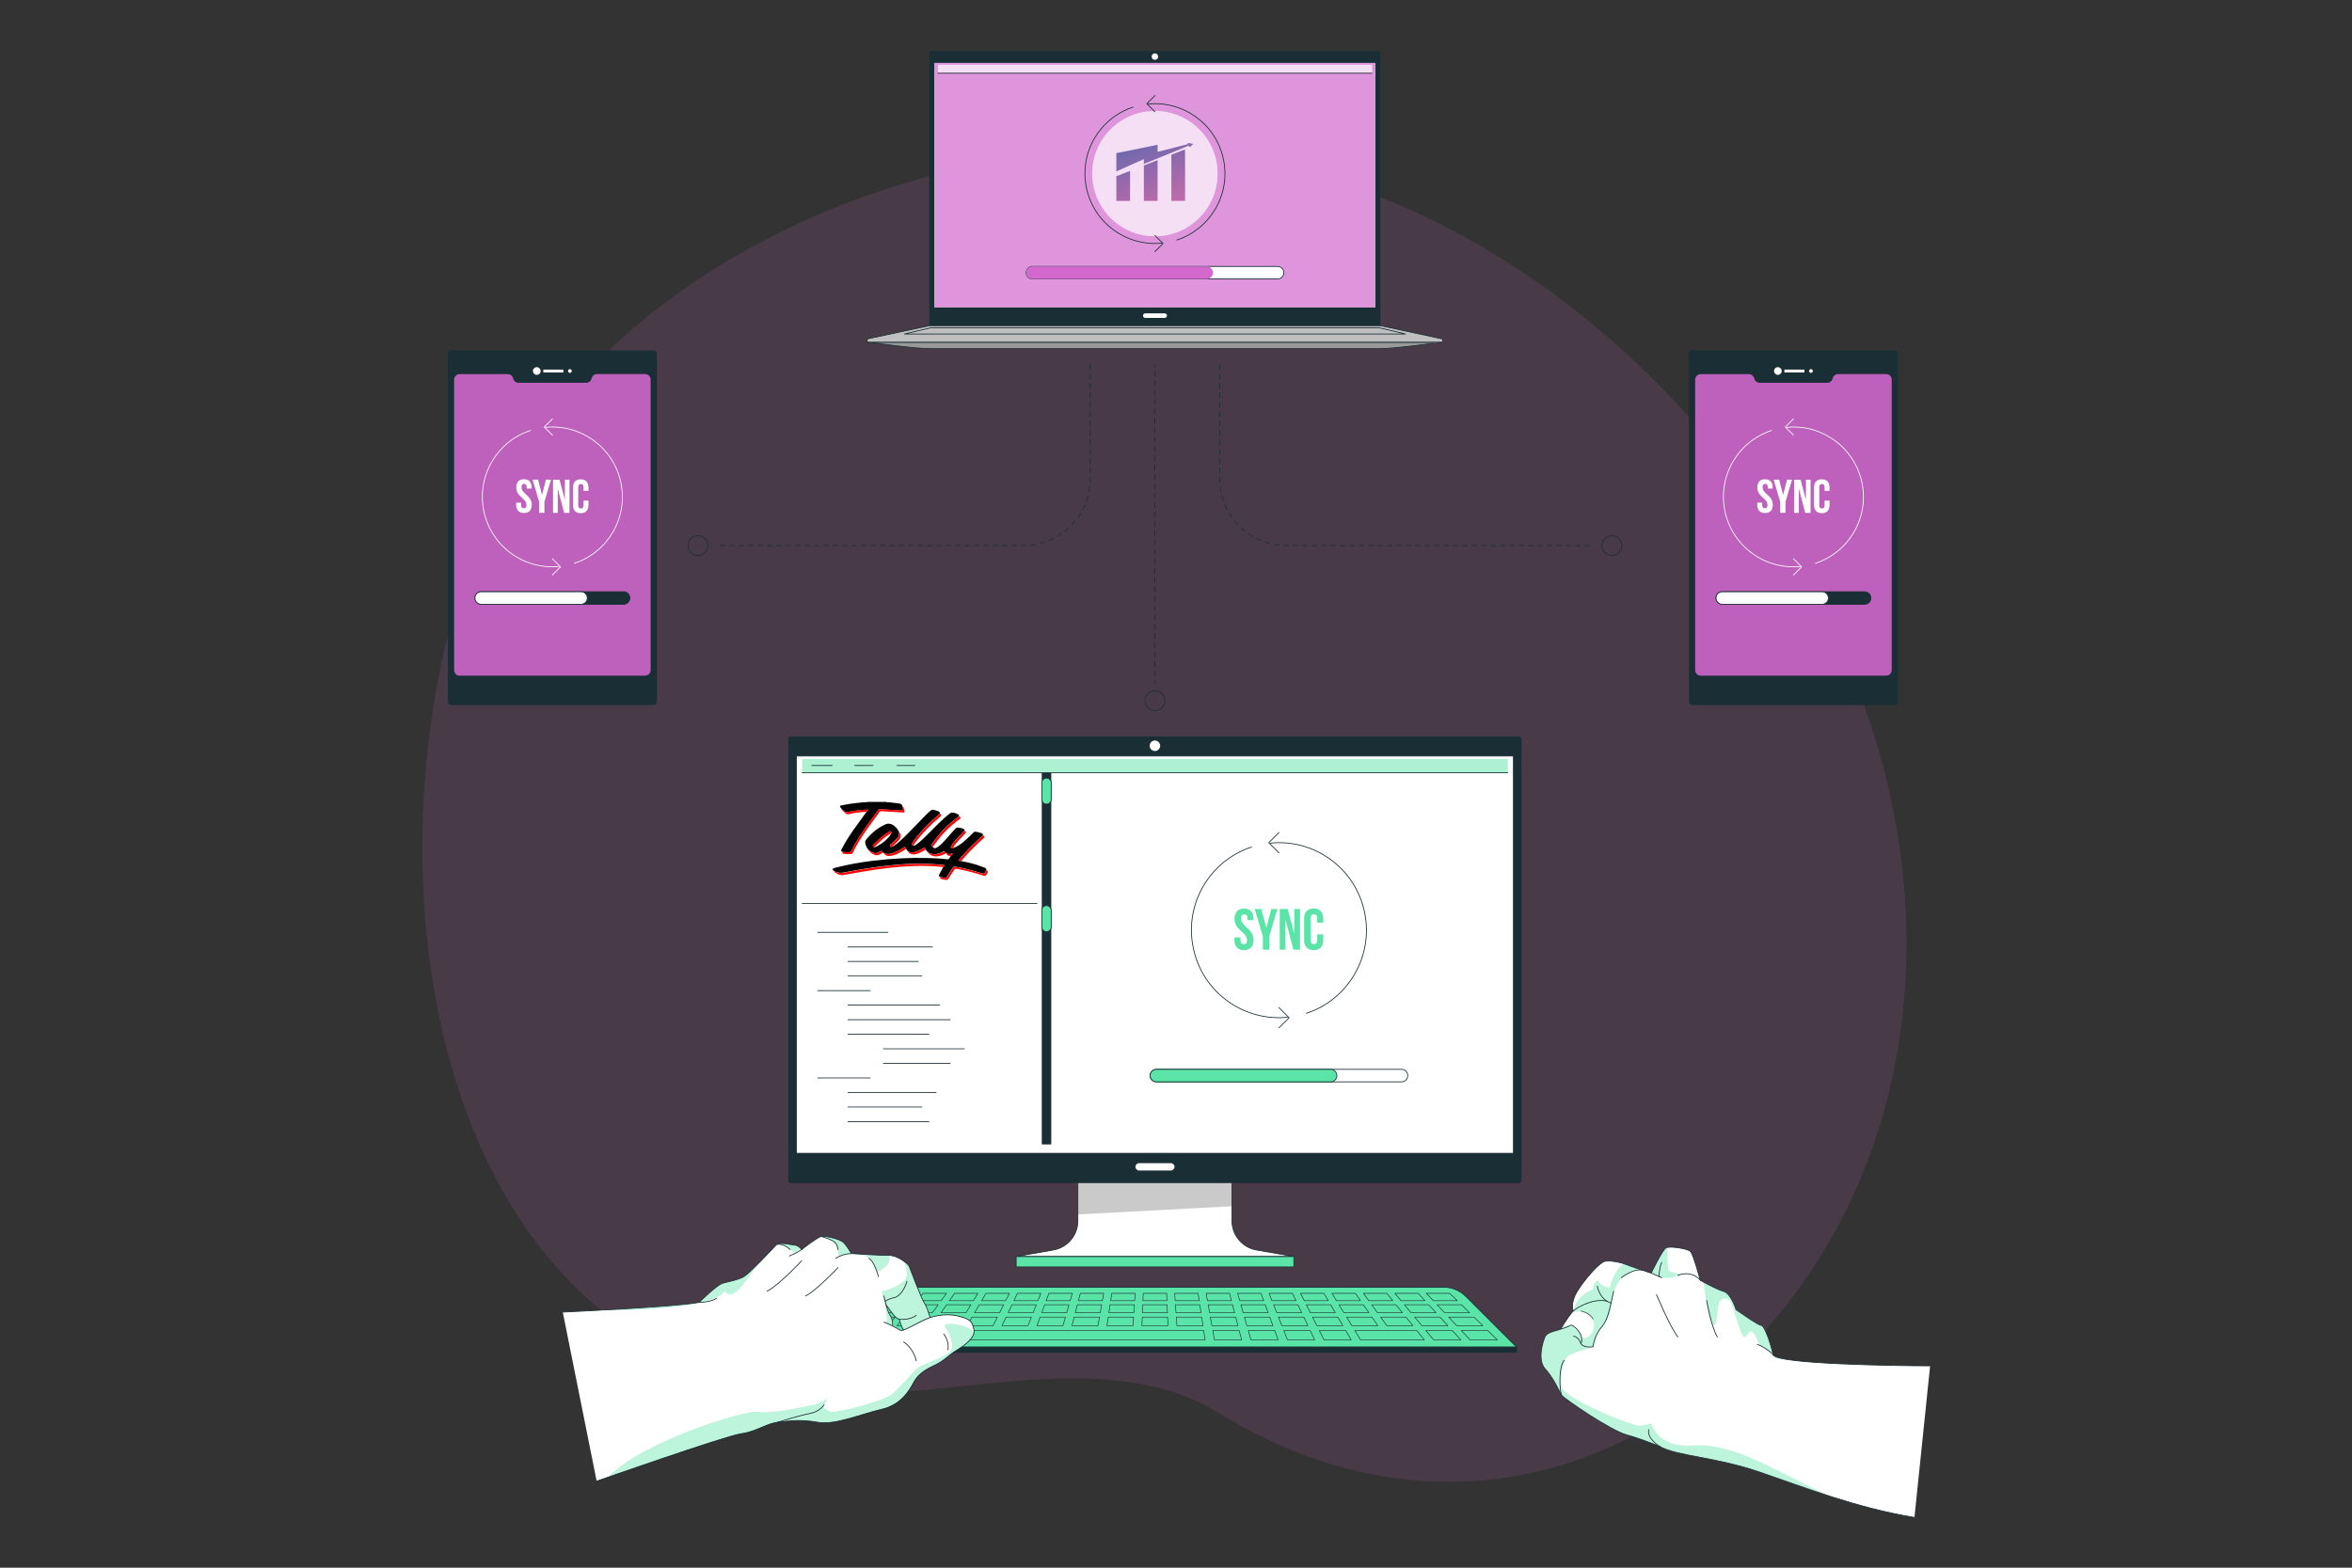 <?xml version="1.0" encoding="utf-8"?>
<!-- Generator: Adobe Illustrator 24.0.1, SVG Export Plug-In . SVG Version: 6.00 Build 0)  -->
<svg version="1.1" id="Layer_1" xmlns="http://www.w3.org/2000/svg" xmlns:xlink="http://www.w3.org/1999/xlink" x="0px" y="0px"
	 viewBox="0 0 3000 2000" style="enable-background:new 0 0 3000 2000;" xml:space="preserve">
<rect x="0" y="0" width="3000" height="2000" fill="#333333" stroke="none"/>
<style type="text/css">
	.st0{opacity:0.14;}
	.st1{fill:#D268CC;}
	.st2{opacity:0.7;fill:#D268CC;}
	.st3{fill:none;stroke:#1A2E35;stroke-linecap:round;stroke-linejoin:round;}
	.st4{fill:none;stroke:#1A2E35;stroke-linecap:round;stroke-linejoin:round;stroke-dasharray:5.969,5.969;}
	.st5{fill:none;stroke:#1A2E35;stroke-linecap:round;stroke-linejoin:round;stroke-miterlimit:10;stroke-dasharray:6;}
	.st6{fill:none;stroke:#1A2E35;stroke-linecap:round;stroke-linejoin:round;stroke-miterlimit:10;}
	.st7{fill:#1A2E35;}
	.st8{fill:#FFFFFF;}
	.st9{fill:#999999;stroke:#1A2E35;stroke-linecap:round;stroke-linejoin:round;stroke-miterlimit:10;}
	.st10{fill:#BFBFBF;stroke:#1A2E35;stroke-linecap:round;stroke-linejoin:round;stroke-miterlimit:10;}
	.st11{opacity:0.7;fill:#FFFFFF;}
	.st12{fill:#FFFFFF;stroke:#1A2E35;stroke-linecap:round;stroke-linejoin:round;stroke-miterlimit:10;}
	.st13{opacity:0.89;fill:#D268CC;}
	.st14{fill:none;stroke:#FFFFFF;stroke-linecap:round;stroke-linejoin:round;stroke-miterlimit:10;}
	.st15{fill:#1A2E35;stroke:#1A2E35;stroke-miterlimit:10;}
	.st16{opacity:0.3;clip-path:url(#XMLID_2_);fill-opacity:0.7;}
	.st17{opacity:0.5;fill:#5AE4A7;}
	.st18{fill:#5AE4A7;}
	.st19{fill:#5AE4A7;stroke:#1A2E35;stroke-linecap:round;stroke-linejoin:round;stroke-miterlimit:10;}
	.st20{fill:#1A2E35;stroke:#1A2E35;stroke-linecap:round;stroke-linejoin:round;stroke-miterlimit:10;}
	.st21{fill:none;stroke:#1A2E35;stroke-width:0.75;stroke-linecap:round;stroke-linejoin:round;stroke-miterlimit:10;}
	.st22{opacity:0.4;fill:#5AE4A7;}
	.st23{fill:url(#SVGID_1_);}
	.st24{fill:url(#SVGID_2_);}
	.st25{fill:url(#SVGID_3_);}
	.st26{fill:url(#SVGID_4_);}
	.st27{fill:#030202;}
	.st28{fill:#020101;}
	.st29{fill:#F50707;}
	.st30{fill:#F40708;}
	.st31{fill:#F50607;}
	.st32{fill:#F50708;}
	.st33{fill:#F40809;}
	.st34{fill:#EF0B0B;}
	.st35{fill:#F60607;}
</style>
<g class="st0">
	<path class="st1" d="M2305.1,1628.4c-0.6,0.9-1.3,1.9-1.9,2.8c-178.2,258.1-477.1,338.9-748.7,171.3
		c-141.6-87.3-339.4-17.1-494.5-24c-534.8-23.7-609.8-723.8-440.6-1111.1c152.7-349.5,620.5-531.5,980.2-463
		c316.1,60.2,585.2,298.7,728,581c14.3,28.3,27.4,57.2,39.2,86.7C2465.1,1118,2457.1,1405.9,2305.1,1628.4z"/>
	<path class="st2" d="M2305.1,1628.4c-0.6,0.9-1.3,1.9-1.9,2.8c-178.2,258.1-477.1,338.9-748.7,171.3
		c-141.6-87.3-339.4-17.1-494.5-24c-534.8-23.7-609.8-723.8-440.6-1111.1c152.7-349.5,620.5-531.5,980.2-463
		c316.1,60.2,585.2,298.7,728,581c14.3,28.3,27.4,57.2,39.2,86.7C2465.1,1118,2457.1,1405.9,2305.1,1628.4z"/>
</g>
<g>
	<g>
		<line class="st3" x1="1473.1" y1="465.3" x2="1473.1" y2="468.3"/>
		<line class="st4" x1="1473.1" y1="474.3" x2="1473.1" y2="865.3"/>
		<line class="st3" x1="1473.1" y1="868.3" x2="1473.1" y2="871.3"/>
	</g>
</g>
<g>
	<path class="st5" d="M1555.7,465.3v145.4c0,47.1,38.2,85.4,85.4,85.4h391.2"/>
	<path class="st5" d="M1390.6,465.3v145.4c0,47.1-38.2,85.4-85.4,85.4H914"/>
</g>
<path class="st6" d="M1485.8,893.9c0-7-5.7-12.7-12.7-12.7c-7,0-12.7,5.7-12.7,12.7c0,7,5.7,12.7,12.7,12.7
	C1480.1,906.5,1485.8,900.9,1485.8,893.9z"/>
<g>
	<path class="st6" d="M2068.7,696.1c0-7-5.7-12.7-12.7-12.7c-7,0-12.7,5.7-12.7,12.7c0,7,5.7,12.7,12.7,12.7
		C2063.1,708.7,2068.7,703,2068.7,696.1z"/>
	<path class="st6" d="M902.9,696.1c0-7-5.7-12.7-12.7-12.7c-7,0-12.7,5.7-12.7,12.7c0,7,5.7,12.7,12.7,12.7
		C897.2,708.7,902.9,703,902.9,696.1z"/>
</g>
<path class="st7" d="M1760.8,415.5h-575.4v-347c0-2,1.6-3.6,3.6-3.6h568.1c2,0,3.6,1.6,3.6,3.6V415.5z"/>
<rect x="1191.8" y="80.3" class="st8" width="562.6" height="311.8"/>
<rect x="1191.8" y="80.3" class="st2" width="562.6" height="311.8"/>
<path class="st9" d="M1760.8,444.8c-144.6,0-433.8,0-575.4,0c-19.4,0-77.3-8.2-77.3-8.2h729.9
	C1838.1,436.6,1780.2,444.8,1760.8,444.8z"/>
<path class="st10" d="M1838.1,436.6h-729.9c-2.7,0-3.1-3.9-0.5-4.5l77.7-16.6h575.4l77.7,16.6
	C1841.2,432.7,1840.8,436.6,1838.1,436.6z"/>
<path class="st8" d="M1485.6,405.6h-24.8c-1.6,0-2.9-1.3-2.9-2.9l0,0c0-1.6,1.3-2.9,2.9-2.9h24.8c1.6,0,2.9,1.3,2.9,2.9l0,0
	C1488.4,404.4,1487.1,405.6,1485.6,405.6z"/>
<circle class="st8" cx="1473.1" cy="72.2" r="4.1"/>
<polygon class="st6" points="1792.8,426.1 1153.5,426.1 1187.1,418.2 1759.2,418.2 "/>
<g>
	<rect x="1196.3" y="82.6" class="st11" width="553.8" height="10.7"/>
	<g>
		<line class="st6" x1="1196.3" y1="93.4" x2="1750" y2="93.4"/>
	</g>
</g>
<circle class="st11" cx="1473.1" cy="221.5" r="80"/>
<g>
	<path class="st6" d="M1481.8,310.2c-44.7,4.4-86.5-25.4-96-70.4c-9.5-45,16.7-89.1,59.4-103.1"/>
	<path class="st6" d="M1464.5,132.7c44.7-4.4,86.5,25.4,96,70.4c9.5,45-16.7,89.1-59.4,103.1"/>
	<polyline class="st6" points="1473.1,142.6 1462.8,132.3 1473.1,121.9 	"/>
	<polyline class="st6" points="1473.1,300.3 1483.5,310.7 1473.1,321 	"/>
</g>
<path class="st12" d="M1629.5,355.9h-312.6c-4.4,0-8-3.6-8-8l0,0c0-4.4,3.6-8,8-8h312.6c4.4,0,8,3.6,8,8l0,0
	C1637.5,352.3,1633.9,355.9,1629.5,355.9z"/>
<path class="st1" d="M1539.1,355.9h-222.2c-4.4,0-8-3.6-8-8l0,0c0-4.4,3.6-8,8-8h222.2c4.4,0,8,3.6,8,8l0,0
	C1547.1,352.3,1543.5,355.9,1539.1,355.9z"/>
<path class="st7" d="M833.8,899.5H575.3c-2.2,0-4-1.8-4-4V451.1c0-2.2,1.8-4,4-4h258.5c2.2,0,4,1.8,4,4v444.4
	C837.7,897.7,836,899.5,833.8,899.5z"/>
<path class="st13" d="M754.6,482.8L754.6,482.8c-0.7,3.2-3.6,5.5-6.9,5.5h-86.3c-3.3,0-6.2-2.3-6.9-5.5l0,0
	c-0.7-3.2-3.6-5.5-6.9-5.5h-61.3c-3.9,0-7.1,3.2-7.1,7.1v370.5c0,3.9,3.2,7.1,7.1,7.1h236.5c3.9,0,7.1-3.2,7.1-7.1V484.3
	c0-3.9-3.2-7.1-7.1-7.1h-61.3C758.2,477.2,755.3,479.5,754.6,482.8z"/>
<g>
	<path class="st8" d="M689.6,473.3c0,2.7-2.2,4.9-4.9,4.9c-2.7,0-4.9-2.2-4.9-4.9c0-2.7,2.2-4.9,4.9-4.9
		C687.4,468.5,689.6,470.6,689.6,473.3z"/>
	<path class="st8" d="M729.3,473.3c0,1.3-1.1,2.4-2.4,2.4c-1.3,0-2.4-1.1-2.4-2.4c0-1.3,1.1-2.4,2.4-2.4
		C728.2,470.9,729.3,472,729.3,473.3z"/>
	<rect x="693" y="471.5" class="st8" width="25.6" height="3.7"/>
</g>
<g>
	<g>
		<path class="st14" d="M713.2,722.7c-44.7,4.4-86.5-25.4-96-70.4c-9.5-45,16.7-89.1,59.4-103.1"/>
		<path class="st14" d="M695.9,545.2c44.7-4.4,86.5,25.4,96,70.4c9.5,45-16.7,89.1-59.4,103.1"/>
		<polyline class="st14" points="704.6,555.1 694.2,544.8 704.6,534.4 		"/>
		<polyline class="st14" points="704.6,712.8 714.9,723.2 704.6,733.5 		"/>
	</g>
	<g>
		<path class="st8" d="M668.3,611.4c6.5,0,9.8,3.9,9.8,10.6v1.3h-6.3v-1.8c0-3-1.2-4.2-3.3-4.2c-2.1,0-3.3,1.1-3.3,4.2
			c0,3.1,1.3,5.4,5.7,9.2c5.6,4.9,7.3,8.4,7.3,13.2c0,6.8-3.4,10.6-9.9,10.6c-6.5,0-9.9-3.9-9.9-10.6v-2.6h6.3v3
			c0,3,1.3,4.1,3.4,4.1c2.1,0,3.4-1.1,3.4-4.1c0-3.1-1.3-5.4-5.7-9.2c-5.6-4.9-7.3-8.4-7.3-13.2
			C658.5,615.3,661.8,611.4,668.3,611.4z"/>
		<path class="st8" d="M687.7,640.2l-8.4-28.3h7l5,19.3h0.1l5-19.3h6.4l-8.4,28.3v14h-6.7V640.2z"/>
		<path class="st8" d="M711.5,623.6h-0.1v30.7h-6v-42.3h8.3l6.7,25.3h0.1v-25.3h5.9v42.3h-6.8L711.5,623.6z"/>
		<path class="st8" d="M750.6,638.5v5.6c0,6.8-3.4,10.6-9.9,10.6c-6.5,0-9.9-3.9-9.9-10.6v-22c0-6.8,3.4-10.6,9.9-10.6
			c6.5,0,9.9,3.9,9.9,10.6v4.1h-6.3v-4.5c0-3-1.3-4.2-3.4-4.2c-2.1,0-3.4,1.1-3.4,4.2v22.9c0,3,1.3,4.1,3.4,4.1
			c2.1,0,3.4-1.1,3.4-4.1v-6H750.6z"/>
	</g>
	<g>
		<path class="st15" d="M795.3,770.9H613.8c-4.4,0-8-3.6-8-8l0,0c0-4.4,3.6-8,8-8h181.6c4.4,0,8,3.6,8,8l0,0
			C803.4,767.3,799.8,770.9,795.3,770.9z"/>
		<path class="st12" d="M741.1,770.9H613.8c-4.4,0-8-3.6-8-8l0,0c0-4.4,3.6-8,8-8h127.3c4.4,0,8,3.6,8,8l0,0
			C749.2,767.3,745.6,770.9,741.1,770.9z"/>
	</g>
</g>
<path class="st7" d="M2416.8,899.5h-258.5c-2.2,0-4-1.8-4-4V451.1c0-2.2,1.8-4,4-4h258.5c2.2,0,4,1.8,4,4v444.4
	C2420.7,897.7,2419,899.5,2416.8,899.5z"/>
<path class="st13" d="M2337.6,482.8L2337.6,482.8c-0.7,3.2-3.6,5.5-6.9,5.5h-86.3c-3.3,0-6.2-2.3-6.9-5.5l0,0
	c-0.7-3.2-3.6-5.5-6.9-5.5h-61.3c-3.9,0-7.1,3.2-7.1,7.1v370.5c0,3.9,3.2,7.1,7.1,7.1h236.5c3.9,0,7.1-3.2,7.1-7.1V484.3
	c0-3.9-3.2-7.1-7.1-7.1h-61.3C2341.2,477.2,2338.3,479.5,2337.6,482.8z"/>
<g>
	<path class="st8" d="M2272.6,473.3c0,2.7-2.2,4.9-4.9,4.9c-2.7,0-4.9-2.2-4.9-4.9c0-2.7,2.2-4.9,4.9-4.9
		C2270.4,468.5,2272.6,470.6,2272.6,473.3z"/>
	<path class="st8" d="M2312.3,473.3c0,1.3-1.1,2.4-2.4,2.4c-1.3,0-2.4-1.1-2.4-2.4c0-1.3,1.1-2.4,2.4-2.4
		C2311.2,470.9,2312.3,472,2312.3,473.3z"/>
	<rect x="2276" y="471.5" class="st8" width="25.6" height="3.7"/>
</g>
<g>
	<g>
		<path class="st14" d="M2296.2,722.7c-44.7,4.4-86.5-25.4-96-70.4c-9.5-45,16.7-89.1,59.4-103.1"/>
		<path class="st14" d="M2278.9,545.2c44.7-4.4,86.5,25.4,96,70.4c9.5,45-16.7,89.1-59.4,103.1"/>
		<polyline class="st14" points="2287.6,555.1 2277.2,544.8 2287.6,534.4 		"/>
		<polyline class="st14" points="2287.6,712.8 2297.9,723.2 2287.6,733.5 		"/>
	</g>
	<g>
		<path class="st8" d="M2251.3,611.4c6.5,0,9.8,3.9,9.8,10.6v1.3h-6.3v-1.8c0-3-1.2-4.2-3.3-4.2c-2.1,0-3.3,1.1-3.3,4.2
			c0,3.1,1.3,5.4,5.7,9.2c5.6,4.9,7.3,8.4,7.3,13.2c0,6.8-3.4,10.6-9.9,10.6c-6.5,0-9.9-3.9-9.9-10.6v-2.6h6.3v3
			c0,3,1.3,4.1,3.4,4.1c2.1,0,3.4-1.1,3.4-4.1c0-3.1-1.3-5.4-5.7-9.2c-5.6-4.9-7.3-8.4-7.3-13.2
			C2241.5,615.3,2244.8,611.4,2251.3,611.4z"/>
		<path class="st8" d="M2270.7,640.2l-8.4-28.3h7l5,19.3h0.1l5-19.3h6.4l-8.4,28.3v14h-6.7V640.2z"/>
		<path class="st8" d="M2294.5,623.6h-0.1v30.7h-6v-42.3h8.3l6.7,25.3h0.1v-25.3h5.9v42.3h-6.8L2294.5,623.6z"/>
		<path class="st8" d="M2333.6,638.5v5.6c0,6.8-3.4,10.6-9.9,10.6s-9.9-3.9-9.9-10.6v-22c0-6.8,3.4-10.6,9.9-10.6s9.9,3.9,9.9,10.6
			v4.1h-6.3v-4.5c0-3-1.3-4.2-3.4-4.2c-2.1,0-3.4,1.1-3.4,4.2v22.9c0,3,1.3,4.1,3.4,4.1c2.1,0,3.4-1.1,3.4-4.1v-6H2333.6z"/>
	</g>
	<g>
		<path class="st15" d="M2378.3,770.9h-181.6c-4.4,0-8-3.6-8-8l0,0c0-4.4,3.6-8,8-8h181.6c4.4,0,8,3.6,8,8l0,0
			C2386.4,767.3,2382.8,770.9,2378.3,770.9z"/>
		<path class="st12" d="M2324.1,770.9h-127.3c-4.4,0-8-3.6-8-8l0,0c0-4.4,3.6-8,8-8h127.3c4.4,0,8,3.6,8,8l0,0
			C2332.2,767.3,2328.6,770.9,2324.1,770.9z"/>
	</g>
</g>
<g>
	<defs>
		<path id="XMLID_747_" d="M1650.2,1603H1296l47.5-8.3c18.1-3.1,31.3-18.8,31.3-37.2v-123h196.6v123c0,18.3,13.2,34.1,31.3,37.2
			L1650.2,1603z"/>
	</defs>
	<use xlink:href="#XMLID_747_"  style="overflow:visible;fill:#FFFFFF;"/>
	<clipPath id="XMLID_2_">
		<use xlink:href="#XMLID_747_"  style="overflow:visible;"/>
	</clipPath>
	<polygon class="st16" points="1571.4,1434.6 1571.4,1538.9 1374.9,1549.3 1374.9,1434.6 	"/>
	
		<use xlink:href="#XMLID_747_"  style="overflow:visible;fill:none;stroke:#1A2E35;stroke-linecap:round;stroke-linejoin:round;stroke-miterlimit:10;"/>
</g>
<path class="st7" d="M1937.3,1509.4H1009c-1.9,0-3.5-1.6-3.5-3.5V943c0-1.9,1.6-3.5,3.5-3.5h928.3c1.9,0,3.5,1.6,3.5,3.5v562.9
	C1940.8,1507.8,1939.2,1509.4,1937.3,1509.4z"/>
<rect x="1015.9" y="964.5" class="st12" width="914.5" height="506.8"/>
<path class="st8" d="M1493.3,1493.3H1453c-2.6,0-4.7-2.1-4.7-4.7l0,0c0-2.6,2.1-4.7,4.7-4.7h40.4c2.6,0,4.7,2.1,4.7,4.7l0,0
	C1498,1491.3,1495.9,1493.3,1493.3,1493.3z"/>
<path class="st8" d="M1479.8,951.4c0,3.7-3,6.7-6.7,6.7c-3.7,0-6.7-3-6.7-6.7c0-3.7,3-6.7,6.7-6.7
	C1476.8,944.8,1479.8,947.8,1479.8,951.4z"/>
<rect x="1023.1" y="968.3" class="st17" width="900.1" height="17.5"/>
<g>
	<line class="st6" x1="1023.1" y1="985.8" x2="1923.2" y2="985.8"/>
	<line class="st6" x1="1035.4" y1="976.6" x2="1061.5" y2="976.6"/>
	<line class="st6" x1="1090.1" y1="976.6" x2="1113.6" y2="976.6"/>
	<line class="st6" x1="1144" y1="976.6" x2="1166.9" y2="976.6"/>
</g>
<g>
	<g>
		<path class="st18" d="M1586.8,1159.1c7.9,0,12,4.7,12,13.1v1.6h-7.7v-2.2c0-3.7-1.5-5.1-4.1-5.1c-2.6,0-4.1,1.4-4.1,5.1
			c0,3.8,1.6,6.6,7,11.3c6.8,6,9,10.3,9,16.2c0,8.3-4.2,13.1-12.2,13.1c-8,0-12.2-4.7-12.2-13.1v-3.2h7.7v3.7c0,3.7,1.6,5,4.2,5
			c2.6,0,4.2-1.3,4.2-5c0-3.8-1.6-6.6-7-11.3c-6.8-6-9-10.3-9-16.2C1574.8,1163.8,1578.9,1159.1,1586.8,1159.1z"/>
		<path class="st18" d="M1610.7,1194.4l-10.3-34.7h8.5l6.2,23.7h0.2l6.2-23.7h7.8l-10.3,34.7v17.2h-8.2V1194.4z"/>
		<path class="st18" d="M1639.8,1174h-0.2v37.6h-7.3v-51.9h10.2l8.2,31.1h0.2v-31.1h7.3v51.9h-8.4L1639.8,1174z"/>
		<path class="st18" d="M1687.8,1192.2v6.9c0,8.3-4.2,13.1-12.2,13.1c-8,0-12.2-4.7-12.2-13.1v-27c0-8.3,4.2-13.1,12.2-13.1
			c8,0,12.2,4.7,12.2,13.1v5h-7.7v-5.6c0-3.7-1.6-5.1-4.2-5.1c-2.6,0-4.2,1.4-4.2,5.1v28c0,3.7,1.6,5,4.2,5c2.6,0,4.2-1.3,4.2-5
			v-7.4H1687.8z"/>
	</g>
	<path class="st6" d="M1787.6,1380.2H1475c-4.4,0-8-3.6-8-8l0,0c0-4.4,3.6-8,8-8h312.6c4.4,0,8,3.6,8,8l0,0
		C1795.7,1376.6,1792.1,1380.2,1787.6,1380.2z"/>
	<path class="st19" d="M1697.2,1380.2H1475c-4.4,0-8-3.6-8-8l0,0c0-4.4,3.6-8,8-8h222.2c4.4,0,8,3.6,8,8l0,0
		C1705.3,1376.6,1701.7,1380.2,1697.2,1380.2z"/>
	<g>
		<path class="st6" d="M1642.2,1297.8c-56,5.6-108.3-31.8-120.1-88.1c-11.9-56.3,20.9-111.6,74.3-129.1"/>
		<path class="st6" d="M1620.4,1075.6c56-5.6,108.3,31.8,120.1,88.1c11.9,56.3-20.9,111.6-74.3,129.1"/>
		<polyline class="st6" points="1631.3,1088 1618.3,1075.1 1631.3,1062.1 		"/>
		<polyline class="st6" points="1631.3,1285.4 1644.3,1298.4 1631.3,1311.3 		"/>
	</g>
</g>
<line class="st6" x1="1322.8" y1="1152.6" x2="1023.1" y2="1152.6"/>
<rect x="1328.8" y="985.8" class="st7" width="12.1" height="474.2"/>
<path class="st19" d="M1334.8,1025.9L1334.8,1025.9c-3.3,0-6-2.7-6-6v-21.3c0-3.3,2.7-6,6-6l0,0c3.3,0,6,2.7,6,6v21.3
	C1340.8,1023.2,1338.1,1025.9,1334.8,1025.9z"/>
<path class="st19" d="M1334.8,1188.6L1334.8,1188.6c-3.3,0-6-2.7-6-6v-21.3c0-3.3,2.7-6,6-6l0,0c3.3,0,6,2.7,6,6v21.3
	C1340.8,1185.9,1338.1,1188.6,1334.8,1188.6z"/>
<g>
	<line class="st6" x1="1042.9" y1="1189.5" x2="1132.6" y2="1189.5"/>
	<line class="st6" x1="1081.6" y1="1208.1" x2="1189.4" y2="1208.1"/>
	<line class="st6" x1="1081.6" y1="1226.6" x2="1171.4" y2="1226.6"/>
	<line class="st6" x1="1081.6" y1="1245.2" x2="1175.9" y2="1245.2"/>
	<line class="st6" x1="1042.9" y1="1263.8" x2="1110" y2="1263.8"/>
	<line class="st6" x1="1081.6" y1="1282.3" x2="1198.5" y2="1282.3"/>
	<line class="st6" x1="1081.6" y1="1300.9" x2="1212" y2="1300.9"/>
	<line class="st6" x1="1081.6" y1="1319.5" x2="1184.9" y2="1319.5"/>
	<line class="st6" x1="1126.8" y1="1338" x2="1230.1" y2="1338"/>
	<line class="st6" x1="1126.8" y1="1356.6" x2="1212" y2="1356.6"/>
	<line class="st6" x1="1042.9" y1="1375.2" x2="1110" y2="1375.2"/>
	<line class="st6" x1="1081.6" y1="1393.7" x2="1194" y2="1393.7"/>
	<line class="st6" x1="1081.6" y1="1412.3" x2="1175.9" y2="1412.3"/>
	<line class="st6" x1="1081.6" y1="1430.9" x2="1184.9" y2="1430.9"/>
</g>
<rect x="1296.1" y="1603.1" class="st19" width="354.2" height="13.2"/>
<path class="st19" d="M1934.4,1718.6h-922.6l64.8-64.7c7.5-7.5,17.8-11.8,28.4-11.8h736.2c10.7,0,20.9,4.2,28.4,11.8L1934.4,1718.6z
	"/>
<rect x="1011.9" y="1718.6" class="st20" width="922.6" height="6.6"/>
<g>
	<g>
		<polygon class="st21" points="1071.9,1674.7 1103.7,1674.7 1113.3,1664.5 1082.3,1664.5 		"/>
		<polygon class="st21" points="1114.7,1674.7 1146.5,1674.7 1155,1664.5 1124,1664.5 		"/>
		<polygon class="st21" points="1157.5,1674.7 1189.3,1674.7 1196.7,1664.5 1165.7,1664.5 		"/>
		<polygon class="st21" points="1200.3,1674.7 1232.2,1674.7 1238.4,1664.5 1207.4,1664.5 		"/>
		<polygon class="st21" points="1243.1,1674.7 1275,1674.7 1280.1,1664.5 1249.1,1664.5 		"/>
		<polygon class="st21" points="1285.9,1674.7 1317.8,1674.7 1321.8,1664.5 1290.8,1664.5 		"/>
		<polygon class="st21" points="1328.8,1674.7 1360.6,1674.7 1363.5,1664.5 1332.5,1664.5 		"/>
		<polygon class="st21" points="1371.6,1674.7 1403.4,1674.7 1405.2,1664.5 1374.2,1664.5 		"/>
		<polygon class="st21" points="1414.4,1674.7 1446.2,1674.7 1446.9,1664.5 1415.9,1664.5 		"/>
		<polygon class="st21" points="1457.2,1674.7 1489.1,1674.7 1488.7,1664.5 1457.6,1664.5 		"/>
		<polygon class="st21" points="1500,1674.7 1531.9,1674.7 1530.4,1664.5 1499.3,1664.5 		"/>
		<polygon class="st21" points="1542.9,1674.7 1574.7,1674.7 1572.1,1664.5 1541.1,1664.5 		"/>
		<polygon class="st21" points="1585.7,1674.7 1617.5,1674.7 1613.8,1664.5 1582.8,1664.5 		"/>
		<polygon class="st21" points="1671.3,1674.7 1703.2,1674.7 1697.2,1664.5 1666.2,1664.5 		"/>
		<polygon class="st21" points="1714.1,1674.7 1746,1674.7 1738.9,1664.5 1707.9,1664.5 		"/>
		<polygon class="st21" points="1791.3,1664.5 1799.8,1674.7 1831.6,1674.7 1822.3,1664.5 		"/>
		<polygon class="st21" points="1833,1664.5 1842.6,1674.7 1874.4,1674.7 1864,1664.5 		"/>
		<polygon class="st21" points="1749.6,1664.5 1756.9,1674.7 1788.8,1674.7 1780.6,1664.5 		"/>
		<polygon class="st21" points="1624.5,1664.5 1628.5,1674.7 1660.3,1674.7 1655.5,1664.5 		"/>
	</g>
	<g>
		<polygon class="st21" points="1054.9,1691.3 1088.1,1691.3 1098.4,1680.3 1066.2,1680.3 		"/>
		<polygon class="st21" points="1099.5,1691.3 1132.7,1691.3 1141.9,1680.3 1109.6,1680.3 		"/>
		<polygon class="st21" points="1144.1,1691.3 1177.3,1691.3 1185.3,1680.3 1153,1680.3 		"/>
		<polygon class="st21" points="1188.8,1691.3 1221.9,1691.3 1228.7,1680.3 1196.4,1680.3 		"/>
		<polygon class="st21" points="1233.4,1691.3 1266.6,1691.3 1272.2,1680.3 1239.9,1680.3 		"/>
		<polygon class="st21" points="1278,1691.3 1311.2,1691.3 1315.6,1680.3 1283.3,1680.3 		"/>
		<polygon class="st21" points="1322.7,1691.3 1355.8,1691.3 1359,1680.3 1326.7,1680.3 		"/>
		<polygon class="st21" points="1367.3,1691.3 1400.5,1691.3 1402.4,1680.3 1370.1,1680.3 		"/>
		<polygon class="st21" points="1411.9,1691.3 1445.1,1691.3 1445.9,1680.3 1413.6,1680.3 		"/>
		<polygon class="st21" points="1456.5,1691.3 1489.7,1691.3 1489.3,1680.3 1457,1680.3 		"/>
		<polygon class="st21" points="1501.2,1691.3 1534.4,1691.3 1532.7,1680.3 1500.4,1680.3 		"/>
		<polygon class="st21" points="1545.8,1691.3 1579,1691.3 1576.1,1680.3 1543.8,1680.3 		"/>
		<polygon class="st21" points="1590.4,1691.3 1623.6,1691.3 1619.6,1680.3 1587.3,1680.3 		"/>
		<polygon class="st21" points="1679.7,1691.3 1712.9,1691.3 1706.4,1680.3 1674.1,1680.3 		"/>
		<polygon class="st21" points="1724.3,1691.3 1757.5,1691.3 1749.9,1680.3 1717.6,1680.3 		"/>
		<polygon class="st21" points="1813.6,1691.3 1846.8,1691.3 1836.7,1680.3 1804.4,1680.3 		"/>
		<polygon class="st21" points="1858.2,1691.3 1891.4,1691.3 1880.1,1680.3 1847.8,1680.3 		"/>
		<polygon class="st21" points="1769,1691.3 1802.2,1691.3 1793.3,1680.3 1761,1680.3 		"/>
		<polygon class="st21" points="1635.1,1691.3 1668.3,1691.3 1663,1680.3 1630.7,1680.3 		"/>
	</g>
	<g>
		<polygon class="st21" points="1036.4,1709.4 1071,1709.4 1082.3,1697.4 1048.7,1697.4 		"/>
		<polygon class="st21" points="1083,1709.4 1117.6,1709.4 1127.6,1697.4 1094,1697.4 		"/>
		<polygon class="st21" points="1129.6,1709.4 1164.2,1709.4 1172.9,1697.4 1139.2,1697.4 		"/>
		<polygon class="st21" points="1176.2,1709.4 1210.8,1709.4 1218.2,1697.4 1184.5,1697.4 		"/>
		<polygon class="st21" points="1502.4,1709.4 1537.1,1709.4 1535.3,1697.4 1501.6,1697.4 1263.5,1697.4 1229.8,1697.4 
			1222.8,1709.4 1257.4,1709.4 		"/>
		<polygon class="st21" points="1549,1709.4 1583.7,1709.4 1580.6,1697.4 1546.9,1697.4 		"/>
		<polygon class="st21" points="1595.6,1709.4 1630.3,1709.4 1625.9,1697.4 1592.2,1697.4 		"/>
		<polygon class="st21" points="1688.8,1709.4 1723.5,1709.4 1716.5,1697.4 1682.8,1697.4 		"/>
		<polygon class="st21" points="1828.7,1709.4 1863.3,1709.4 1852.3,1697.4 1818.6,1697.4 		"/>
		<polygon class="st21" points="1875.3,1709.4 1909.9,1709.4 1897.6,1697.4 1863.9,1697.4 		"/>
		<polygon class="st21" points="1761.7,1697.4 1728.1,1697.4 1735.4,1709.4 1770.1,1709.4 1782.1,1709.4 1816.7,1709.4 1807,1697.4 
			1773.4,1697.4 		"/>
		<polygon class="st21" points="1642.2,1709.4 1676.9,1709.4 1671.2,1697.4 1637.5,1697.4 		"/>
	</g>
	<g>
		<polygon class="st21" points="1087.5,1659.4 1118.1,1659.4 1127,1650 1097.1,1650 		"/>
		<polygon class="st21" points="1128.7,1659.4 1159.3,1659.4 1167.1,1650 1137.3,1650 		"/>
		<polygon class="st21" points="1169.8,1659.4 1200.4,1659.4 1207.2,1650 1177.4,1650 		"/>
		<polygon class="st21" points="1211,1659.4 1241.6,1659.4 1247.3,1650 1217.5,1650 		"/>
		<polygon class="st21" points="1252.1,1659.4 1282.7,1659.4 1287.5,1650 1257.6,1650 		"/>
		<polygon class="st21" points="1293.3,1659.4 1323.9,1659.4 1327.6,1650 1297.7,1650 		"/>
		<polygon class="st21" points="1334.4,1659.4 1365,1659.4 1367.7,1650 1337.9,1650 		"/>
		<polygon class="st21" points="1375.6,1659.4 1406.1,1659.4 1407.8,1650 1378,1650 		"/>
		<polygon class="st21" points="1416.7,1659.4 1447.3,1659.4 1447.9,1650 1418.1,1650 		"/>
		<polygon class="st21" points="1457.8,1659.4 1488.4,1659.4 1488.1,1650 1458.2,1650 		"/>
		<polygon class="st21" points="1499,1659.4 1529.6,1659.4 1528.2,1650 1498.3,1650 		"/>
		<polygon class="st21" points="1540.1,1659.4 1570.7,1659.4 1568.3,1650 1538.5,1650 		"/>
		<polygon class="st21" points="1581.3,1659.4 1611.9,1659.4 1608.4,1650 1578.6,1650 		"/>
		<polygon class="st21" points="1663.6,1659.4 1694.2,1659.4 1688.7,1650 1658.8,1650 		"/>
		<polygon class="st21" points="1704.7,1659.4 1735.3,1659.4 1728.8,1650 1698.9,1650 		"/>
		<polygon class="st21" points="1779.2,1650 1787,1659.4 1817.6,1659.4 1809,1650 		"/>
		<polygon class="st21" points="1819.3,1650 1828.2,1659.4 1858.8,1659.4 1849.1,1650 		"/>
		<polygon class="st21" points="1739.1,1650 1745.9,1659.4 1776.5,1659.4 1768.9,1650 		"/>
		<polygon class="st21" points="1618.7,1650 1622.4,1659.4 1653,1659.4 1648.5,1650 		"/>
	</g>
</g>
<g>
	<path class="st8" d="M1242,1696.6c-2.1-10.5-3.7-13.6-20.9-17.8c-14.2-3.4-28.7,0.2-33.4,1.6c-1,0.3-1.6,0.5-1.6,0.5
		s-4.2-14.6-7.3-18.6c-3.1-3.9-17.8-43.1-19.3-46.8c-0.6-1.5-3.3-4.1-6.9-6.6c-5.1-3.7-12.2-7.2-18.3-7.2h-0.4
		c-10.4,0.2-48.2-2.4-48.2-2.4s-5.7-10.6-10.4-14.6c-4.7-3.9-22.5-8.4-27.7-7.3c-0.5,0.1-1.1,0.3-1.8,0.7c0,0,0,0-0.1,0
		c-7,3.2-23.2,16-23.2,16s-0.6-0.7-1.5-1.6c-1.7-1.6-4.5-3.9-6.9-3.9c-3.3,0-17.3-4.1-23.1-1.1c-0.6,0.3-1.1,0.7-1.5,1.1
		c-2.4,2.9-13.4,14.6-23.6,24.7c-7.3,7.2-14.1,13.6-17.2,15.4c-7.3,4.3-19.9,6.3-27.2,8.5c-7.3,2.2-29.8,24.3-29.8,24.3
		c-19.3,3.8-87.1,7.9-132.1,10.3c-24.2,1.3-41.8,2.1-41.8,2.1l43.2,215.5c0,0,5.6-2,14.9-5.2c40.8-14.2,152.5-52.9,169.1-55.2
		c20.4-2.9,31.4-12.8,46.5-14.6c15.2-1.7,28.7-4,51.1,0c22.4,4,56-10.8,81.4-16.5c25.4-5.7,36-25,41-34.3c5-9.3,12.5-15.4,26.1-21.6
		c13.6-6.3,18.3-13.1,27.7-18.8c8.7-5.3,22.7-14.6,23.2-24.2C1242.2,1698.2,1242.1,1697.4,1242,1696.6z M1152.6,1696.7
		c0,0-2.8,1.4-4.4-0.2c-1.6-1.5-9.6-4.8-9.6-4.8c1.5-4.2-1.2-9.5-3.4-13.9c-2.1-4.4-4.8-12.9-4.8-12.9s9.7,13.8,12.6,15.9
		c2.9,2.1,4.3,2.4,4.3,2.4s1.9,8.9,5.3,13.3C1152.5,1696.6,1152.5,1696.6,1152.6,1696.7z"/>
	<path class="st22" d="M759.8,1671.8c45-2.4,112.7-6.5,132.1-10.3c0,0,22.5-22.2,29.8-24.3c7.3-2.1,19.9-4.2,27.2-8.5
		c3-1.8,9.9-8.2,17.2-15.4c-8.3,12.5-19,27.6-25.4,33.4c-11.9,10.8-16,0-16,0C910.9,1670.6,793.5,1672,759.8,1671.8z"/>
	<path class="st22" d="M991,1587.5c5.7-2.9,19.7,1.1,23.1,1.1c2.4,0,5.2,2.3,6.9,3.9c-3.8,3.2-6.4,5.7-6.4,5.7s-6.8-4.1-15.1-9.6
		C997,1587,994,1586.9,991,1587.5z"/>
	<path class="st22" d="M1045.7,1578.1c0.7-0.3,1.3-0.5,1.8-0.7c5.2-1.1,23,3.4,27.7,7.3c4.7,3.9,10.4,14.6,10.4,14.6
		s37.8,2.6,48.2,2.4h0.4c3.9,14.5-15.7,20.7-15.7,20.7s-4.8-21.4-23.8-22.5c-19-1.1-25.4,3.6-25.4,3.6c-0.4-17.5-6.7-20.2-18.2-24.9
		C1049.6,1577.9,1047.7,1577.8,1045.7,1578.1z"/>
	<path class="st22" d="M1130.3,1665c0,0,2.7,8.5,4.8,12.9c2.2,4.4,4.9,9.7,3.4,13.9c0,0,8,3.3,9.6,4.8c-6-3.1-17.8-8.7-17.8-8.7
		c3.7-8.6-5.9-40.5-5.9-40.5s16.1-2.8,28.1-12.7c7.2-6,3.9-17.5,0-25.7c3.6,2.5,6.2,5.2,6.9,6.6c1.5,3.7,16.2,42.9,19.3,46.8
		c3.1,3.9,7.3,18.6,7.3,18.6s0.6-0.2,1.6-0.5c-10.7,5.9-27,14.4-35.2,16.1c-3.4-4.4-5.3-13.3-5.3-13.3s-1.4-0.2-4.3-2.4
		C1140.1,1678.8,1130.3,1665,1130.3,1665z"/>
	<path class="st22" d="M1231.4,1692.5c4.7,1.6,8.2,3.9,10.8,6.5c-0.4,9.6-14.5,18.9-23.2,24.2c-9.4,5.7-14.1,12.5-27.7,18.8
		c-13.6,6.3-21.1,12.3-26.1,21.6c-5,9.3-15.6,28.5-41,34.3c-25.4,5.7-59,20.5-81.4,16.5c-22.4-4-35.9-1.7-51.1,0
		c-15.2,1.8-26.1,11.7-46.5,14.6c-16.6,2.3-128.3,41-169.1,55.2c40.8-43.8,171.3-85.3,190.3-83c20.7,2.5,55.8-6,70.8-9
		c15-2.9,17.5-9.2,17.5-9.2c0,5-5.3,11.5-5.3,11.5s3.9,3.6,8.9,6.4c5,2.9,69-13.2,80.3-22.9c11.2-9.7,26.7-29,32.4-33.4
		c5.7-4.4,37.6-13.7,42.2-22.5c4.6-8.7-5.7-26.8-7.9-29.6C1203.1,1689.7,1211.3,1685.7,1231.4,1692.5z"/>
	<path class="st22" d="M1249.6,1719.1v-2.8C1249.7,1718,1249.6,1719.1,1249.6,1719.1z"/>
	<g>
		<path class="st6" d="M718,1673.9c0,0,144.1-6.5,173.8-12.4c0,0,22.5-22.2,29.8-24.3c7.3-2.2,19.9-4.2,27.2-8.5
			c7.3-4.3,36.6-35.2,40.8-40.1c4.2-5,20.9,0,24.6,0c3.7,0,8.4,5.5,8.4,5.5s19.9-15.7,25.1-16.7c5.2-1,23,3.4,27.7,7.3
			s10.5,14.5,10.5,14.5s37.8,2.6,48.2,2.4c10.4-0.2,24,10.2,25.6,13.9c1.5,3.7,16.2,42.9,19.3,46.8c3.1,3.9,7.4,18.6,7.4,18.6
			s17.7-6.3,35-2.1c17.2,4.2,18.8,7.3,20.9,17.8c2.1,10.5-13.6,20.9-23,26.7c-9.4,5.7-14.1,12.5-27.7,18.8
			c-13.6,6.3-21.1,12.3-26.1,21.6c-5,9.3-15.6,28.6-41,34.3c-25.4,5.7-59,20.5-81.4,16.5c-22.4-4-35.9-1.8-51.1,0
			c-15.2,1.8-26.2,11.7-46.5,14.6s-184,60.4-184,60.4"/>
		<path class="st6" d="M1085.7,1599.3c-11.2,0.1-19.9,6.2-19.9,6.2"/>
		<path class="st6" d="M1108.3,1605.5c6.9,3.2,12.2,23.2,12.2,23.2"/>
		<path class="st6" d="M1127.5,1653.2c0,0,3.8,19,7.7,24.6s3.3,12.5,3.3,12.5"/>
		<path class="st6" d="M1127.5,1686.6c0,0,14.8,6.4,19.7,10c4.9,3.6,20.6-8.9,38.9-15.7"/>
		<path class="st6" d="M1129.1,1660.1c0,0,3.7-3,11.5-4.6c7.8-1.6,14.4-13.3,16.2-20.9"/>
		<path class="st6" d="M1152.6,1696.7c-3.4-4.3-5.4-13.5-5.4-13.5s-1.4-0.3-4.3-2.4c-2.9-2.1-12.6-15.9-12.6-15.9"/>
		<path class="st6" d="M1147.2,1683.2c0,0,13.5,1.3,21.6-5.2"/>
		<path class="st6" d="M1022.5,1594.1c0,0-6,4.5-15.7,8.3"/>
		<path class="st6" d="M991.2,1587.4c8.8-0.8,15.5,5.7,16.6,6.7"/>
		<path class="st6" d="M1047.5,1577.4c0,0,15.2,4.2,18.3,8.4s3.1,8.4,3.1,8.4"/>
		<path class="st6" d="M891.8,1661.6c0,0,13.8,0,22.1-5.2"/>
		<path class="st6" d="M991.6,1814.5c0,0,29.8-9.2,41.8-11.3c12-2.1,17.8-11,17.8-11"/>
		<path class="st6" d="M1203.8,1701.8c0,0,7.7,10,5.2,20.4"/>
		<path class="st6" d="M1152.6,1712c0,0,12.1,7,16.2,24.3"/>
		<path class="st6" d="M1022.5,1608.5c0,0-28.2,30.4-44.1,38.8"/>
		<path class="st6" d="M1069,1617.1c0,0-29.3,30.8-41.3,36.1"/>
	</g>
</g>
<g>
	<path class="st8" d="M2461.9,1742.5c-40,0-197.5-2.1-200.2-14.2c-2.7-12.1-10.7-37.1-15.2-37.4c-4.5-0.3-32.2-20.2-32.2-20.2
		s-6.3-20.6-15.9-23.2c-9.6-2.7-29.7-14.2-29.7-14.2s-8.9-33.2-12.5-36.8c-3.6-3.6-26.8-7.2-31.3-4.5s-18.8,32.2-18.8,32.2
		c-8-2.7-22.3-7.2-31.3-10.7c-8.9-3.6-20-5.4-27.2-4.5c-7.2,0.9-27.3,24.1-36.3,39.3c-8.9,15.2-4.5,24.1-4.5,24.1
		c-8,8.9-16.1,23.2-16.1,23.2c-3.6,1.8-17,3.6-19.7,9.2c-2.7,5.6-10.7,30.1,0,41.7c10.7,11.6,17.9,28.6,20.6,33.1
		s63.1,45.6,83.1,50.9c20,5.4,42.9,15.2,42.9,15.2c22.3,12,69.6,12.9,125.9,32c56.3,19.2,123.6,45.9,198.4,58.2"/>
	<path class="st6" d="M2016.6,1672.4c0,0,11.8,2.6,15.4,10.5"/>
	<g>
		<path class="st22" d="M2106.2,1624.1c0,0,14.3-29.5,18.8-32.2c0.4-0.2,0.9-0.4,1.6-0.6c0.1,7,0.5,19.7,1.4,28.7
			c0.4,3.6,15.9,5,15.9,5S2128.5,1638.1,2106.2,1624.1z"/>
		<path class="st22" d="M2329.9,1907.4c-30.9-10-59.7-20.6-86.1-29.6c-56.3-19.2-103.7-20.1-125.9-32c0,0-22.9-9.9-42.9-15.2
			c-20-5.3-80.4-46.5-83.1-50.9s-9.9-21.5-20.6-33.1c-10.7-11.6-2.7-36.1,0-41.7s16.1-7.5,19.7-9.2c0,0,0.5-1,1.5-2.6c0,0,0,0,0,0
			c0.6-0.3,6.1-2.6,10.4-2.2c4.5,0.4,12.9,9.6,14.3,14.9c1.4,5.2,18.1-1.9,15.7-17.8c-3.1-20-25.8-14.1-25.8-14.1s0-19.4,24.9-29.1
			c0,0-1.2-6.2,5.5-11.6c0,0,3,7.1,15.5,9.9c0,0,4.8-21.5,17.9-31c1.4,0.5,2.7,0.9,4,1.4c4.5,1.8,10.3,3.8,16,5.7
			c-6.5,0.1-12.1,3.4-18.5,8c-10.9,7.9-14.6,21.2-17.4,40.5c-2.9,19.2-14.1,26.5-16.9,32.3c-2.8,5.7-6,18.3-6,18.3
			s-29.4,8.3-33.2,12.8c-3.8,4.6-11,25.5-6.5,39.4c4.6,13.8,90.1,50.1,100.8,48.3c10.7-1.8,13.1-2.7,13.1-2.7s5.7,20.6,29.8,26.4
			c24.1,5.8,25.5-4.5,70.2,7.6C2234,1857.4,2286.7,1885.7,2329.9,1907.4z"/>
		<path class="st22" d="M2261.7,1728c-6.4-7.4-16.5-11.4-16.5-11.4s-8.1-17.4-11.2-18.3c-3.1-0.9-7.1,10.7-10.7,6.5
			c-3.6-4.3-12.1-35.1-14.7-41.6c-2.7-6.6-8-9.1-13.9-4.2c-5.8,5-3.6,41.6-10.9,29.4c-7.3-12.2-10.7-52.9-10.7-52.9
			c6.5,3.5,18.6,9.9,25.5,11.8c9.6,2.7,15.9,23.2,15.9,23.2s27.7,19.9,32.2,20.2C2251,1691.2,2258.9,1715.9,2261.7,1728z"/>
		<path class="st22" d="M2274,1733.4c-4.8,0.6-8.6,0.1-10.1-2.3c-0.3-0.4-0.5-0.8-0.8-1.2C2265,1731.2,2268.8,1732.3,2274,1733.4z"
			/>
	</g>
	<g>
		<path class="st6" d="M2461.9,1742.5c-40,0-197.5-2.1-200.2-14.2c-2.7-12.1-10.7-37.1-15.2-37.4c-4.5-0.3-32.2-20.2-32.2-20.2
			s-6.3-20.6-15.9-23.2c-9.6-2.7-29.7-14.2-29.7-14.2s-8.9-33.2-12.5-36.8c-3.6-3.6-26.8-7.2-31.3-4.5s-18.8,32.2-18.8,32.2
			c-8-2.7-22.3-7.2-31.3-10.7c-8.9-3.6-20-5.4-27.2-4.5c-7.2,0.9-27.3,24.1-36.3,39.3c-8.9,15.2-4.5,24.1-4.5,24.1
			c-8,8.9-16.1,23.2-16.1,23.2c-3.6,1.8-17,3.6-19.7,9.2c-2.7,5.6-10.7,30.1,0,41.7c10.7,11.6,17.9,28.6,20.6,33.1
			s63.1,45.6,83.1,50.9c20,5.4,42.9,15.2,42.9,15.2c22.3,12,69.6,12.9,125.9,32c56.3,19.2,123.6,45.9,198.4,58.2"/>
		<path class="st6" d="M1990.9,1695.6c0,0,8.9-2.4,11.9-4.8c3-2.4,19.1,11.9,13.7,23.3c0,0,2.4,5.7,15.5,4.1c0,0,1.2-14.2,10.7-24.9
			c9.5-10.7,11.9-31.6,15.5-45.9"/>
		<path class="st6" d="M2037.4,1640.8c0,0,2.3,16.5,17.5,21.7"/>
		<path class="st6" d="M2007,1672.4c5.4-5.4,27-16.5,42.7-12.4"/>
		<line class="st6" x1="2106.2" y1="1624.1" x2="2119.6" y2="1630.1"/>
		<path class="st6" d="M2116,1628.5c0,0,0.7-12.7,3.6-18"/>
		<path class="st6" d="M1991.8,1779.6c-2.7-5.1-3.9-36.3,3.3-44.1"/>
		<path class="st6" d="M2007,1704.8c0,0,6-0.3,9.5,9.3"/>
		<path class="st6" d="M2068,1630.1c0,0,16.7-13,27.5-9.5"/>
		<path class="st6" d="M2140.1,1627.1c0,0,16.3-7.6,28.7,6.1"/>
		<path class="st6" d="M2112.9,1651.6c0,0,17.3,41.4,27.2,54.1"/>
		<path class="st6" d="M2176.9,1659.1c0,0,5.9,34,13.6,46.6"/>
		<path class="st6" d="M2261.7,1728.2c0,0-8.2-8.4-20.2-13.2"/>
		<path class="st6" d="M2117.9,1845.8c0,0-17.3-9.5-15-22"/>
	</g>
</g>
<g id="XMLID_22_">
	<linearGradient id="SVGID_1_" gradientUnits="userSpaceOnUse" x1="1495.518" y1="268.343" x2="1459.528" y2="161.229">
		<stop  offset="0" style="stop-color:#C96AA9"/>
		<stop  offset="1" style="stop-color:#5E68AF"/>
	</linearGradient>
	<polygon class="st23" points="1518.3,182.9 1514.7,182.2 1515.5,183.8 1476.5,193.7 1476.5,184.7 1423.9,195.4 1423.9,218.7 
		1459,203 1459,209.2 1516.3,185.8 1517.6,187.8 1519.3,186.2 1522,183.6 	"/>
</g>
<g id="XMLID_15_">
	<linearGradient id="SVGID_2_" gradientUnits="userSpaceOnUse" x1="1482.048" y1="272.869" x2="1446.057" y2="165.755">
		<stop  offset="0" style="stop-color:#C96AA9"/>
		<stop  offset="1" style="stop-color:#5E68AF"/>
	</linearGradient>
	<polygon class="st24" points="1459,256.3 1476.5,256.3 1476.5,204.3 1459,211.1 	"/>
</g>
<g id="XMLID_13_">
	<linearGradient id="SVGID_3_" gradientUnits="userSpaceOnUse" x1="1448.449" y1="284.158" x2="1412.459" y2="177.044">
		<stop  offset="0" style="stop-color:#C96AA9"/>
		<stop  offset="1" style="stop-color:#5E68AF"/>
	</linearGradient>
	<polygon class="st25" points="1423.9,256.3 1441.4,256.3 1441.4,218 1423.9,224.8 	"/>
</g>
<g id="XMLID_3_">
	<linearGradient id="SVGID_4_" gradientUnits="userSpaceOnUse" x1="1515.497" y1="261.63" x2="1479.506" y2="154.516">
		<stop  offset="0" style="stop-color:#C96AA9"/>
		<stop  offset="1" style="stop-color:#5E68AF"/>
	</linearGradient>
	<path class="st26" d="M1494.1,197.4C1494.1,197.4,1494.1,197.5,1494.1,197.4l0,58.9h17.5v-58.8c0-2.4-0.1-4.6-0.3-6.8L1494.1,197.4
		z"/>
</g>
<g>
	<path class="st27" d="M1182.5,1086.2c-0.6-0.8-1.2-1.6-1.8-2.4c-0.4-0.9-0.9-1.8-1.4-2.8c-2.9,1.9-5.9,3.5-9.1,4.8
		c-4.1,1.7-8.3,2.6-12.4,0c0,0,0,0,0,0c0-0.3-0.2-0.4-0.4-0.5c-0.6-0.8-1.2-1.5-1.8-2.3c-0.1-0.3-0.3-0.6-0.4-0.9
		c-0.9-1.9-0.9-1.9-2.7-0.8c-3.8,2.5-7.7,4.7-11.9,6.2c-3.7,1.4-7.4,2.8-11.5,1.3c-0.7-0.3-1.3-0.9-2.2-0.7c0,0,0,0,0,0
		c0.1-0.3-0.1-0.4-0.4-0.4l0,0c-2-2.7-2-2.7-4.7-1.2c-0.3,0.2-0.7,0.3-1,0.6c-3,1.9-6,1.5-9-0.2c-1.1-0.6-2-1.6-3.3-1.9c0,0,0,0,0,0
		c0-0.5-0.4-0.7-0.8-0.8c-2.1-2.7-3.7-5.5-4.1-9c-0.2-1.4,0.1-2.7,1-3.8c6.7-8.4,14.7-15.1,24.5-19.6c3.7-1.7,7.1-1.2,10.4,1
		c2.9,2,5.2,4.6,6.8,7.6c0,0.2,0,0.3,0.2,0.4c0,0,0,0,0,0c0.9,4-0.3,7.2-3.5,9.9c-2.4,2.1-4.6,4.5-7,6.5c-0.7,0.6-1.2,1.4-0.6,2.4
		c0.5,0.9,1.1,1.2,2.1,0.6c1.6-0.2,2.8-1.2,4-2c4.5-3.1,8.4-6.9,12.3-10.7c8.7-8.5,16.9-17.3,25.4-26c2.4-2.5,5-4.9,7.6-7.2
		c1.2-1,2.5-1.5,4.2-1.1c2,0.5,3.9,1,5.8,1.8c1.3,0.5,2.1,1.3,2.1,2.8c-0.5,0.5-1,0.9-1.5,1.4c-12.1,10.2-23.2,21.4-32.5,34.2
		c-0.6,0.8-1.3,1.6-1.6,2.6c-0.5,1.6,0,2.3,1.7,2.6c0,0,0,0,0,0c0,0,0,0.1,0,0.1l0.1,0.1c1.5,0,2.7-0.6,3.9-1.5
		c5.4-4,10.1-8.7,14.8-13.4c9.1-9,17.8-18.5,28-26.3c1.6-1.2,3.2-0.9,4.8-0.7c2,0.3,3.8,1.1,5.5,2.1c0.9,0.5,1.6,1.1,1.1,2.3
		c-0.5,0.4-1,0.9-1.6,1.3c-12.6,9.3-23.5,20.3-32.3,33.3c-1.5,2.3-1.4,3.7,0.7,5.3c1.9,1.4,3.7,1,5.5-0.2c4.2-2.7,7.6-6.4,10.9-10.1
		c4.2-4.7,8.1-9.5,12.5-14c0.8-0.8,1.6-1.2,2.8-1.1c2.5,0.3,4.9,0.6,7.2,1.6c1.2,0.5,1.6,1.2,1.2,2.4c-3.2,3.4-6.4,6.7-9.5,10.1
		c-2.8,3-5.4,6.1-7.3,9.7c-0.3,0.7-1,1.4-0.3,2.2c0.6,0.6,1.4,0.7,2.2,0.4c6.2-2.2,11.5-5.9,16.3-10.4c3.4-3.2,7-6.3,10.2-9.7
		c0.8-0.9,1.6-1.2,2.8-1c2.7,0.4,5.3,1.1,7.8,2c1.2,0.4,1.7,1.2,1.4,2.5c-11.1,10.1-21.8,20.5-31.4,32.4c1.4,0.2,2.5,0.4,3.7,0.5
		c9,1.8,18,3.8,26.6,7.2c1.2,0.5,2.4,1,3.6,1.4c1.3,0.5,2.1,1.3,1.9,2.8c-0.4,0.7-0.8,1.5-1.2,2.2c-1.6,2.7-1.9,2.9-5,1.9
		c-11.1-3.5-22.3-6.6-33.9-8.4c-1.2-0.2-1.8,0.2-2.5,1.1c-2.7,3.8-5.3,7.6-7.6,11.6c-0.8,1.3-1.7,1.8-3.2,1.5
		c-1.7-0.3-3.4-0.6-5.2-0.9c-0.2-0.1-0.5-0.3-0.7-0.4c-1.4-0.4-1.7-1.2-1-2.5c1.7-3.4,3.5-6.7,5.4-10c0.5-0.7,1-1.4,1.4-2.1
		c-0.2-0.2-0.2-0.2-0.2-0.3c-13.6-1.5-27.1-2-40.8-1.6c-10.5,0.3-20.9,1.1-31.3,2.3c-18.6,2.1-37.2,5.1-55.6,8.7
		c-4.4,0.9-8.5,0.7-12.4-1.7c-0.1-0.1-0.2-0.1-0.3-0.1c-0.7-0.5-1.4-1-2-1.5c0-0.3,0-0.7,0-1c0.9-1,2.2-1.3,3.4-1.7
		c15.8-4,31.9-6.9,48.1-8.9c12.3-1.5,24.6-2.5,36.9-3.1c10.6-0.5,21.1-0.7,31.7-0.4c8.6,0.2,17.1,0.6,25.6,1.6
		c1.5,0.2,2.6-0.1,3.3-1.5c0.4-0.8,1-1.6,1.6-2.4c1.1-1.2,2-2.5,2.9-3.9c0,0,0.1,0,0.1-0.1c0,0,0-0.1,0-0.1c0,0.1-0.1,0.1-0.1,0.2
		c-3,1.5-5.9,1.5-8.9,0c0,0,0,0,0,0c0-0.2-0.1-0.4-0.3-0.4c-0.2-0.3-0.5-0.5-0.7-0.8c-0.7-1.4-1.5-1.3-2.9-0.6
		c-6.7,3.3-13.4,5-20-0.3c0,0,0,0,0,0C1183,1086.2,1182.8,1086.1,1182.5,1086.2z M1136.9,1063.1c0.6-1-0.1-1.8-0.7-2.3
		c-0.7-0.6-1.5-0.2-2.2,0.2c-7.4,4.5-13.7,10.3-19.8,16.3c-1.5,1.5-0.9,3,1.2,3.5c0.5,0.2,1-0.1,1.4-0.3c5.4-2.6,10.4-5.9,14.6-10.2
		C1133.5,1068.1,1135.7,1066,1136.9,1063.1z"/>
	<path class="st28" d="M1073.4,1031.9c-2.9-3.7-2.9-3.9,1.7-4.8c10.1-2,20.2-3.2,30.5-3.8c0.3,0,0.8,0.2,1-0.3c7.8,0,15.6,0,23.4,0
		c1.6,0.7,3.3,0.4,4.9,0.6c4.1,0.4,8.2,1,12.3,1.5c2.2,0.3,3.3,1.4,3.9,3.3c0.2,1.1,0.4,2.1,0.6,3.2c0.3,2.4,0.2,2.5-2.2,2.4
		c-0.7,0-1.5-0.1-2.2-0.1c-8.2-0.5-16.5-1-24.7-1.6c-1.2-0.1-1.9,0.3-2.5,1.2c-3.5,4.8-7,9.6-10.5,14.4
		c-8.8,12.1-17.4,24.3-23.7,37.9c-0.4,0.9-1,1.1-1.9,1.2c-3.1,0.4-6.1,0.2-9.1-0.1c-2.4-0.8-2.5-1.2-1.4-3.5
		c5.8-11.7,13.3-22.3,21-32.8c3.6-4.9,7.1-9.9,10.7-14.8c0.7-0.9,1.3-1.7,2.1-2.8c-0.5,0-0.7-0.1-0.9-0.1
		c-8.6,0.4-17.1,1.2-25.5,3.2c-1.5,0.4-2.7,0.1-3.9-0.9c-1-0.8-1.7-1.9-3-2.3c0,0,0,0,0,0
		C1074.2,1032.2,1073.7,1032.1,1073.4,1031.9z"/>
	<path class="st29" d="M1064.2,1111.4c0.1,0,0.2,0,0.3,0.1c3.9,2.4,7.9,2.6,12.4,1.7c18.4-3.6,36.9-6.5,55.6-8.7
		c10.4-1.2,20.8-2,31.3-2.3c13.6-0.4,27.2,0.1,40.8,1.6c0,0,0.1,0.1,0.2,0.3c-0.5,0.7-1,1.4-1.4,2.1c-12.8-1.4-25.6-1.8-38.4-1.3
		c-21.2,0.7-42.2,3.4-63.1,6.9c-9.1,1.5-18.1,3.2-27.2,4.7c-1.2,0.2-2.3-0.1-3.3-0.4c-2.3-0.5-4.3-1.6-6.2-2.9
		C1064.3,1112.8,1063.4,1112.4,1064.2,1111.4z"/>
	<path class="st29" d="M1074.9,1086.8c3,0.3,6.1,0.5,9.1,0.1c0.9-0.1,1.5-0.3,1.9-1.2c6.3-13.6,14.9-25.8,23.7-37.9
		c3.5-4.8,7-9.6,10.5-14.4c0.7-0.9,1.4-1.3,2.5-1.2c8.2,0.6,16.5,1.1,24.7,1.6c0.7,0,1.5,0.1,2.2,0.1c2.4,0.1,2.5,0,2.2-2.4
		c-0.1-1.1-0.4-2.1-0.6-3.2c1.7,1.1,1.7,2.9,2.1,4.6c0.9,3.8,0.8,3.8-3,3.6c-8.6-0.5-17.1-1.1-25.7-1.6c-1-0.1-1.8-0.1-2.5,0.9
		c-9.1,12.5-18.6,24.8-26.6,38c-2.8,4.6-5.4,9.3-7.6,14.2c-0.5,1.1-1.2,1.6-2.4,1.6c-3.1,0.1-6.1,0.2-9.1-0.3
		C1074.7,1089,1074.3,1088.2,1074.9,1086.8z"/>
	<path class="st30" d="M1199.6,1119.1c1.7,0.3,3.5,0.5,5.2,0.9c1.5,0.3,2.4-0.2,3.2-1.5c2.3-4,4.9-7.8,7.6-11.6
		c0.7-0.9,1.2-1.3,2.5-1.1c11.5,1.8,22.8,4.9,33.9,8.4c3.1,1,3.4,0.9,5-1.9c0.4-0.7,0.8-1.5,1.2-2.2c1.8,0.8,2.2,1.6,1.5,3.3
		c-0.5,1.1-1.1,2.1-1.8,3.1c-0.8,1.2-1.9,1.1-3.2,0.7c-8-2.5-16-4.9-24.2-6.7c-3.7-0.8-7.4-1.4-11.1-2.2c-0.9-0.2-1.3,0.3-1.8,0.9
		c-2.8,3.8-5.4,7.7-7.8,11.7c-0.8,1.3-1.6,1.9-3.2,1.7c-2.1-0.3-4.2-0.6-6.3-1.3C1199.2,1120.8,1198.9,1120.1,1199.6,1119.1z"/>
	<path class="st31" d="M1165,1078.7c-1.8-0.3-2.3-1-1.7-2.6c0.3-1,1-1.7,1.6-2.6c9.4-12.8,20.5-23.9,32.5-34.2
		c0.5-0.4,1-0.9,1.5-1.4c2.2,1.4,2.4,2.3,0.4,3.9c-12.3,10.3-23.5,21.7-32.9,34.6C1165.9,1077.2,1165.5,1078,1165,1078.7z"/>
	<path class="st31" d="M1190.1,1081.3c-2.1-1.6-2.3-3-0.7-5.3c8.8-13,19.7-24,32.3-33.3c0.5-0.4,1-0.9,1.6-1.3
		c2.5,1.3,2.6,2.2,0.4,3.8c-12,8.9-22.5,19.2-31.1,31.4C1191.6,1078.1,1190.1,1079.4,1190.1,1081.3z"/>
	<path class="st31" d="M1226.1,1098.6c-1.1-0.2-2.2-0.3-3.7-0.5c9.6-11.9,20.3-22.3,31.4-32.4c2.4,1,2.6,2,0.6,3.8
		c-9.7,8.8-19,17.9-27.5,27.9C1226.6,1097.8,1226.4,1098.2,1226.1,1098.6z"/>
	<path class="st29" d="M1127,1088.1c0.9-0.1,1.5,0.5,2.2,0.7c4,1.5,7.8,0.1,11.5-1.3c4.2-1.6,8.2-3.8,11.9-6.2
		c1.8-1.2,1.7-1.2,2.7,0.8c0.1,0.3,0.3,0.6,0.4,0.9c-6.5,4.4-13.2,8.4-21.3,9.1C1131.3,1092.4,1128.2,1090.6,1127,1088.1z"/>
	<path class="st31" d="M1215.3,1082.3c-0.8,0.3-1.6,0.3-2.2-0.4c-0.7-0.7,0-1.5,0.3-2.2c1.8-3.7,4.5-6.7,7.3-9.7
		c3.1-3.4,6.3-6.7,9.5-10.1c2.5,1.2,2.6,1.7,0.7,3.7c-4.4,4.7-8.9,9.1-12.8,14.2C1217,1079.3,1216,1080.7,1215.3,1082.3z"/>
	<path class="st30" d="M1074,1032.8c1.3,0.4,2,1.5,3,2.3c1.2,1,2.4,1.3,3.9,0.9c8.4-2,16.9-2.8,25.5-3.2c0.2,0,0.4,0,0.9,0.1
		c-0.8,1-1.5,1.9-2.1,2.8c-7.6,0.3-15.1,1.2-22.4,3c-1.7,0.4-3,0.1-4.2-1C1077,1036.1,1075,1034.9,1074,1032.8z"/>
	<path class="st32" d="M1157.9,1085.8c4.1,2.6,8.3,1.7,12.4,0c3.2-1.3,6.2-2.9,9.1-4.8c0.5,1,1,1.9,1.4,2.8c-4.4,2.9-9,5.3-14.2,6.2
		C1162.7,1090.6,1159.2,1088.8,1157.9,1085.8z"/>
	<path class="st29" d="M1137.6,1080.4c-0.9,0.6-1.6,0.2-2.1-0.6c-0.6-1-0.1-1.7,0.6-2.4c2.4-2.1,4.6-4.5,7-6.5
		c3.1-2.7,4.4-5.9,3.5-9.9c3,3.7,2.8,7.9-0.4,11.2C1143.5,1075,1140.6,1077.7,1137.6,1080.4z"/>
	<path class="st32" d="M1183,1086.5c6.6,5.2,13.3,3.6,20,0.3c1.4-0.7,2.2-0.8,2.9,0.6c0.2,0.3,0.4,0.5,0.7,0.8c0,0.1,0,0.3,0,0.4
		c-3.6,2.1-7.4,3.5-11.6,3.9c-4.9,0.4-8.8-1.5-11.8-5.3C1183,1086.9,1183,1086.7,1183,1086.5z"/>
	<path class="st33" d="M1108.6,1085.1c1.3,0.4,2.2,1.3,3.3,1.9c3,1.7,5.9,2,9,0.2c0.3-0.2,0.7-0.4,1-0.6c2.8-1.6,2.8-1.6,4.7,1.2
		c-1.9,0.5-3.3,1.8-5.1,2.6c-2.1,0.9-4.2,1-6.2,0.1c-2.5-1.1-4.7-2.5-6.4-4.5C1108.7,1085.7,1108.4,1085.5,1108.6,1085.1z"/>
	<path class="st34" d="M1206.8,1088.5c3,1.5,5.9,1.5,8.9,0l0,0c-0.8,1.4-1.8,2.7-2.9,3.9C1210.1,1092.1,1207.8,1091.3,1206.8,1088.5
		z"/>
	<path class="st30" d="M1073.4,1031.9c0.3,0.2,0.8,0.3,0.6,0.9C1073.5,1032.7,1073.5,1032.3,1073.4,1031.9z"/>
	<path class="st33" d="M1107.8,1084.3c0.4,0.1,0.8,0.3,0.8,0.8C1108,1085.2,1108,1084.7,1107.8,1084.3z"/>
	<polygon class="st31" points="1165.1,1078.8 1165,1078.8 1165,1078.6 1165.1,1078.7 	"/>
	<path class="st32" d="M1182.5,1086.2c0.3-0.1,0.5,0,0.5,0.4C1182.6,1086.7,1182.7,1086.3,1182.5,1086.2z"/>
	<path class="st29" d="M1146.7,1061c-0.2,0-0.3-0.2-0.2-0.4C1146.5,1060.8,1146.6,1060.9,1146.7,1061z"/>
	<path class="st32" d="M1157.5,1085.3c0.2,0.1,0.4,0.2,0.4,0.5C1157.5,1085.8,1157.5,1085.6,1157.5,1085.3z"/>
	<path class="st29" d="M1126.6,1087.8c0.2,0,0.4,0.1,0.4,0.4C1126.9,1088,1126.8,1087.9,1126.6,1087.8z"/>
	<path class="st34" d="M1206.5,1088.5c0-0.1,0-0.3,0-0.4c0.2,0.1,0.3,0.2,0.3,0.4C1206.7,1088.5,1206.6,1088.5,1206.5,1088.5z"/>
	<path class="st35" d="M1115.3,1080.7c-2.1-0.5-2.7-2-1.2-3.5c6.1-6,12.4-11.8,19.8-16.3c0.7-0.4,1.5-0.8,2.2-0.2
		c0.7,0.6,1.3,1.3,0.7,2.3c-5.2,2.7-9.7,6.4-14,10.3C1120.3,1075.8,1117.5,1078,1115.3,1080.7z"/>
	<path class="st34" d="M1215.7,1088.5c0-0.1,0.1-0.1,0.1-0.2C1215.7,1088.4,1215.8,1088.4,1215.7,1088.5
		C1215.7,1088.4,1215.7,1088.5,1215.7,1088.5C1215.6,1088.5,1215.7,1088.5,1215.7,1088.5z"/>
</g>
</svg>
